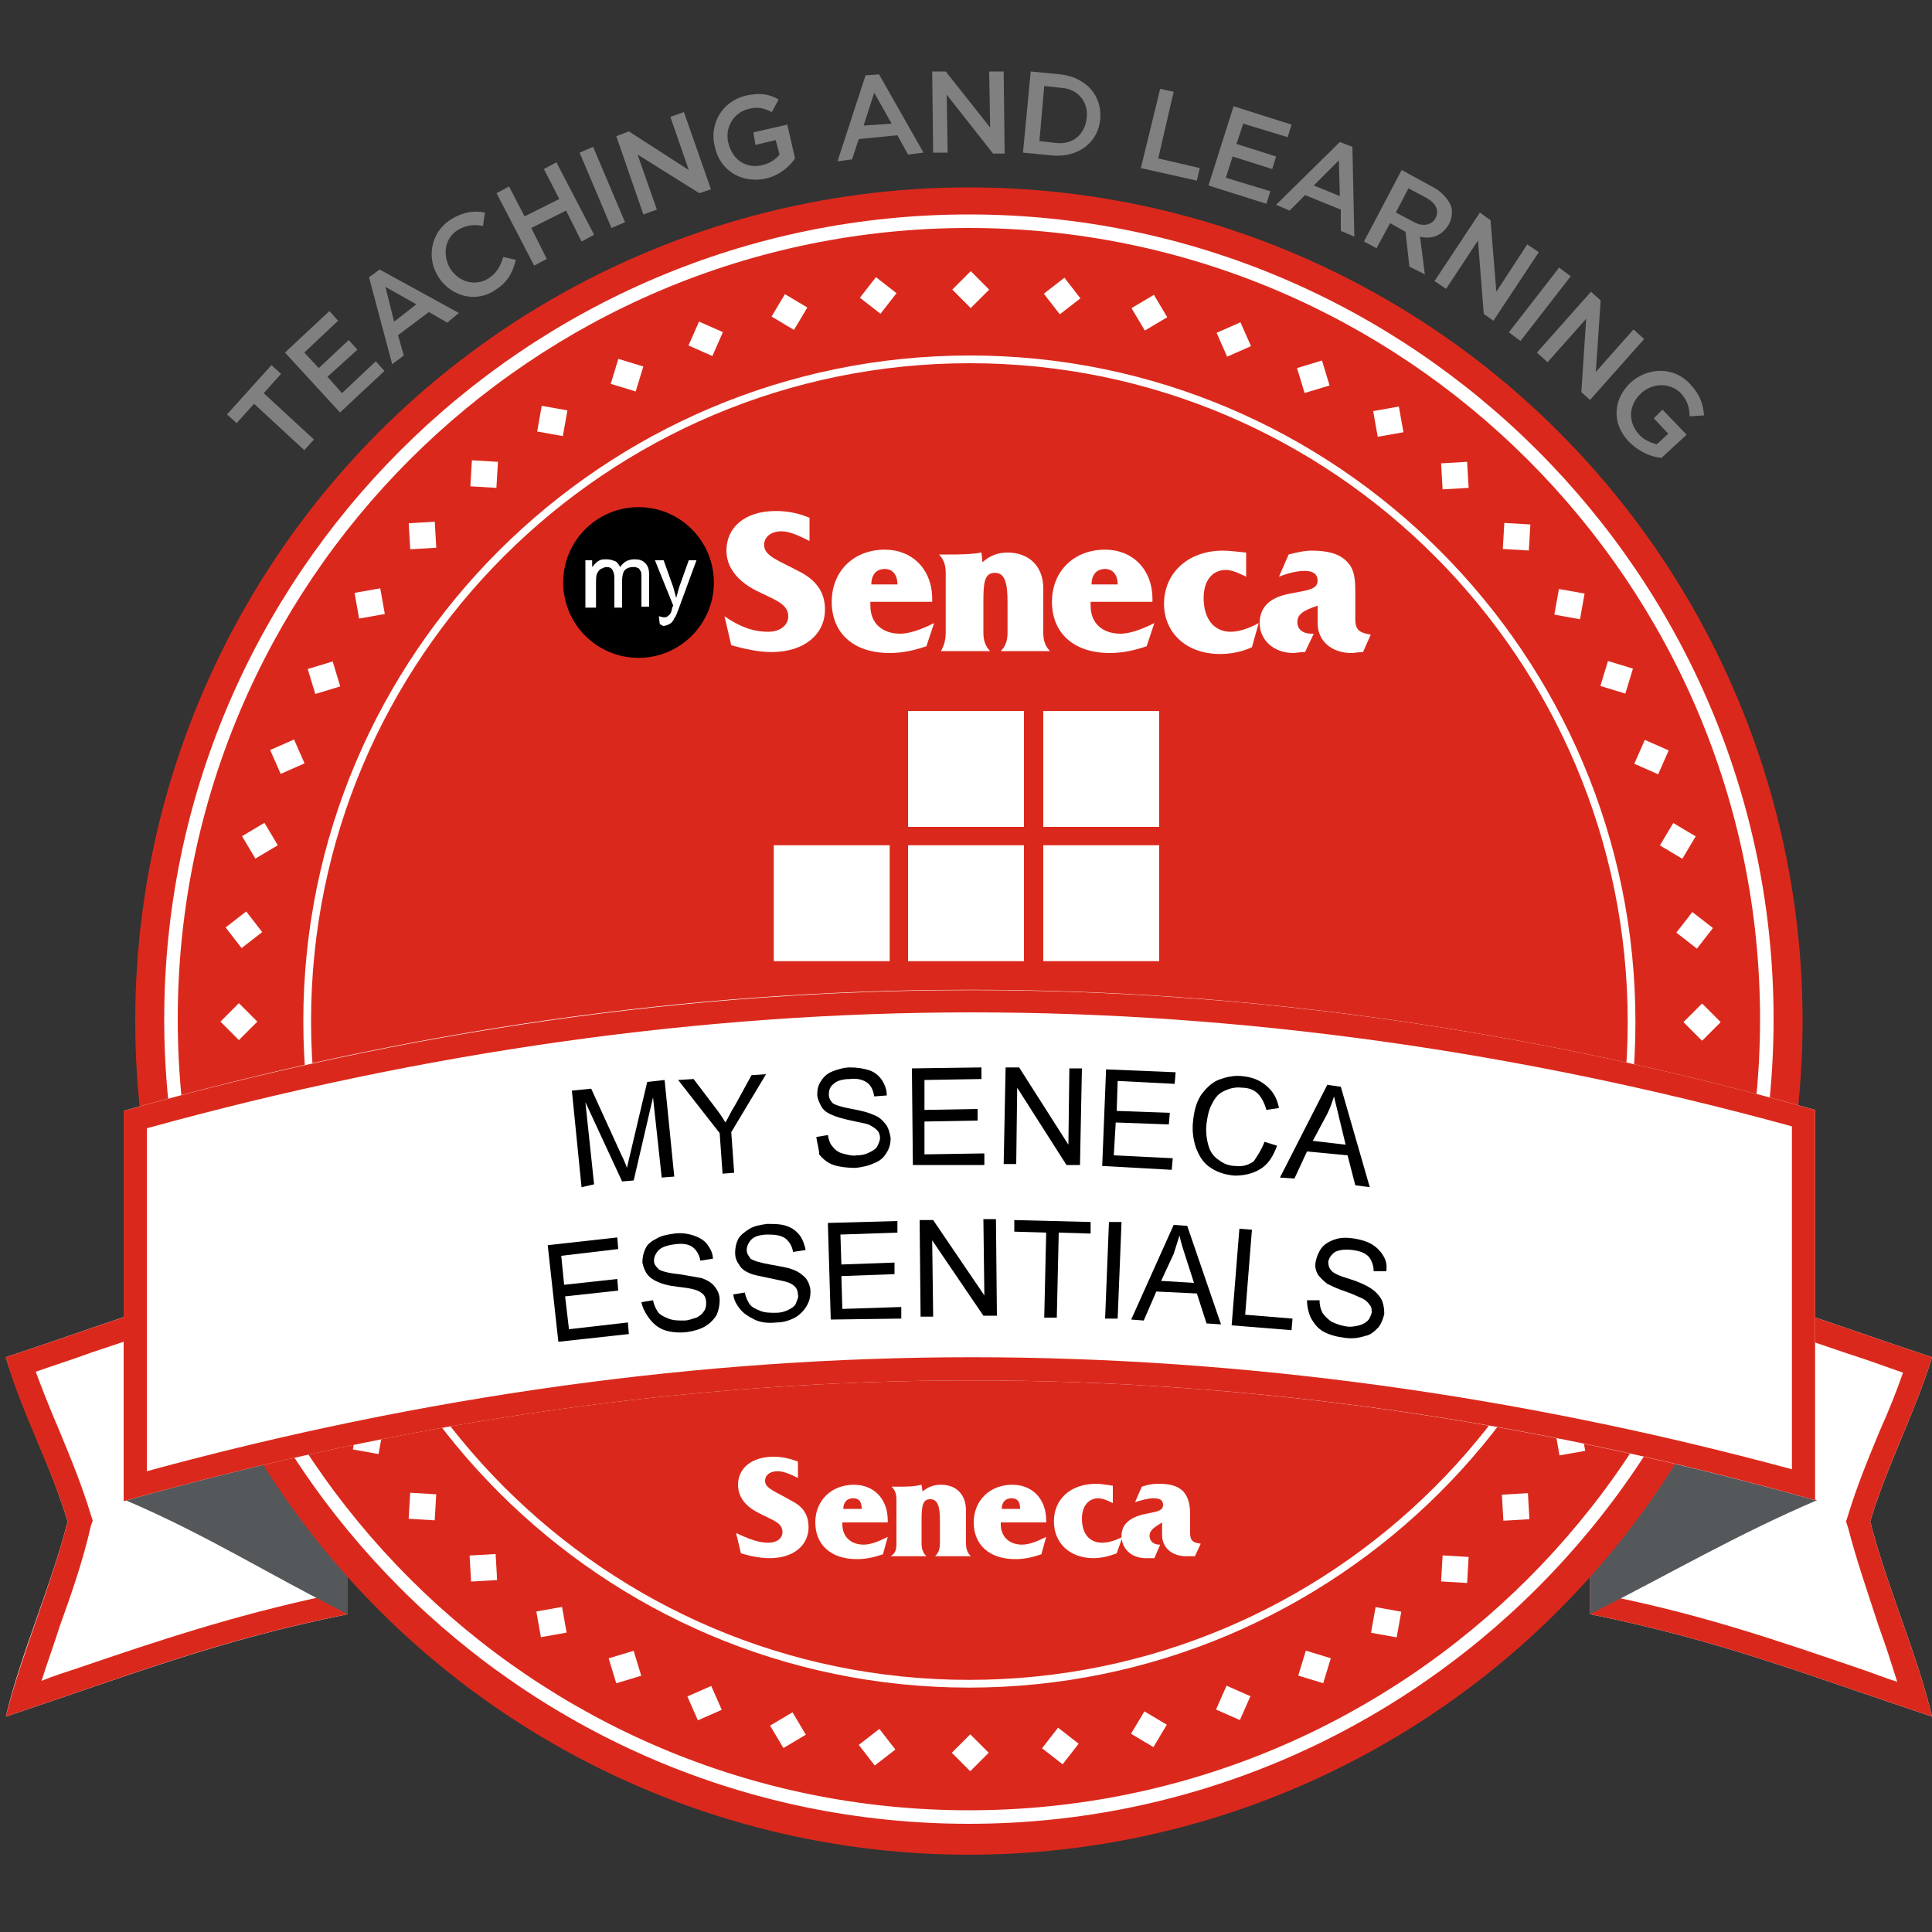 <?xml version="1.0" encoding="utf-8"?>
<!-- Generator: Adobe Illustrator 22.1.0, SVG Export Plug-In . SVG Version: 6.00 Build 0)  -->
<svg version="1.1" xmlns="http://www.w3.org/2000/svg" xmlns:xlink="http://www.w3.org/1999/xlink" x="0px" y="0px"
	 viewBox="0 0 200 200" style="enable-background:new 0 0 200 200;" xml:space="preserve">
<rect x="0" y="0" width="200" height="200" fill="#333333" stroke="none"/>
<style type="text/css">
	.st0{fill:#FFFFFF;}
	.st1{fill:#DA291C;}
	.st2{fill:#54585A;}
	.st3{display:none;fill:#DA291C;}
	.st4{fill:#808080;}
	.st5{fill:none;}
	.st6{display:none;}
	.st7{display:inline;fill:none;}
	.st8{display:inline;}
</style>
<g id="Background">
	<g>
		<g>
			<g>
				<g>
					<g>
						<path class="st0" d="M36,167.1c-13.4,2.7-22.2,6.2-35.4,10.6c1.6-6.7,4.7-13.5,6.4-20.2c-1.7-5.7-4.7-11.4-6.4-17
							c13.2-4.4,21.9-7.9,35.4-10.6C36,142.3,36,154.7,36,167.1z"/>
						<path class="st1" d="M33.7,132.9v32.3c-9.7,2.1-17.2,4.6-25.7,7.5c-1.2,0.4-2.5,0.8-3.7,1.3c0.6-1.9,1.3-3.8,1.9-5.7
							c1.2-3.3,2.4-6.8,3.2-10.3l0.2-0.6l-0.2-0.6c-0.9-3-2.1-5.9-3.3-8.8c-0.9-2.1-1.7-4.1-2.4-6c2-0.7,3.9-1.3,5.8-2
							C17.9,137.2,24.7,134.8,33.7,132.9 M36,129.9c-13.4,2.7-22.2,6.2-35.4,10.6c1.6,5.7,4.7,11.3,6.4,17
							c-1.7,6.7-4.7,13.5-6.4,20.2c13.2-4.4,21.9-7.9,35.4-10.6C36,154.7,36,142.3,36,129.9L36,129.9z"/>
					</g>
				</g>
				<g>
					<g>
						<path class="st2" d="M13,155.3c8.4,3.6,14.5,7.5,23,11.8c0-6,0-11.9,0-17.9C27.6,150.9,21.4,153,13,155.3z"/>
					</g>
				</g>
			</g>
			<g>
				<g>
					<g>
						<path class="st0" d="M164.6,167.1c13.4,2.7,22.2,6.2,35.4,10.6c-1.6-6.7-4.7-13.5-6.4-20.2c1.7-5.7,4.7-11.4,6.4-17
							c-13.2-4.4-21.9-7.9-35.4-10.6C164.6,142.3,164.6,154.7,164.6,167.1z"/>
						<path class="st1" d="M167,132.9c8.9,2,15.7,4.3,24.2,7.2c1.9,0.6,3.8,1.3,5.8,2c-0.7,2-1.5,4-2.4,6c-1.2,2.9-2.4,5.8-3.3,8.8
							l-0.2,0.6l0.2,0.6c0.9,3.5,2.1,6.9,3.2,10.3c0.7,1.9,1.3,3.8,1.9,5.7c-1.3-0.4-2.5-0.9-3.7-1.3c-8.5-2.9-16-5.5-25.7-7.5
							V132.9 M164.6,129.9c0,12.4,0,24.8,0,37.2c13.4,2.7,22.2,6.2,35.4,10.6c-1.6-6.7-4.7-13.5-6.4-20.2c1.7-5.7,4.7-11.4,6.4-17
							C186.8,136.1,178.1,132.6,164.6,129.9L164.6,129.9z"/>
					</g>
				</g>
				<g>
					<g>
						<path class="st2" d="M188.1,155.3c-8.4,3.6-15,7.5-23.5,11.8c0-6,0-11.9,0-17.9C173.1,150.9,179.7,153,188.1,155.3z"/>
					</g>
				</g>
			</g>
		</g>
		<g>
			<circle class="st1" cx="100.3" cy="105.7" r="86.3"/>
			<path class="st0" d="M100.3,174.7c-38,0-68.9-31-68.9-69c0-38,31-68.9,69-68.9s68.9,31,68.9,69S138.3,174.7,100.3,174.7z
				 M100.4,37.6c-37.6,0-68.2,30.5-68.2,68.1c0,37.6,30.5,68.2,68.1,68.2s68.2-30.5,68.2-68.1C168.5,68.2,138,37.6,100.4,37.6z"/>
			<g>
				
					<rect x="174.7" y="104.5" transform="matrix(0.708 -0.707 0.707 0.708 -23.281 155.334)" class="st0" width="2.7" height="2.7"/>
				
					<rect x="174.1" y="95" transform="matrix(0.614 -0.789 0.789 0.614 -8.319 175.579)" class="st0" width="2.7" height="2.7"/>
				
					<rect x="172.4" y="85.8" transform="matrix(0.512 -0.859 0.859 0.512 9.862 191.68)" class="st0" width="2.7" height="2.7"/>
				
					<rect x="169.6" y="77.1" transform="matrix(0.404 -0.915 0.915 0.404 30.116 203.099)" class="st0" width="2.7" height="2.7"/>
				
					<rect x="165.9" y="68.9" transform="matrix(0.292 -0.957 0.957 0.292 51.29 209.659)" class="st0" width="2.7" height="2.7"/>
				
					<rect x="161.2" y="61.2" transform="matrix(0.176 -0.984 0.984 0.176 72.312 211.478)" class="st0" width="2.7" height="2.7"/>
				
					<rect x="155.6" y="54.2" transform="matrix(5.932613e-02 -0.998 0.998 5.932613e-02 92.245 208.902)" class="st0" width="2.7" height="2.7"/>
				
					<rect x="149.3" y="47.9" transform="matrix(0.998 -5.801687e-02 5.801687e-02 0.998 -2.6 8.823)" class="st0" width="2.7" height="2.7"/>
				
					<rect x="142.3" y="42.3" transform="matrix(0.985 -0.175 0.175 0.985 -5.418 25.794)" class="st0" width="2.7" height="2.7"/>
				
					<rect x="134.6" y="37.6" transform="matrix(0.957 -0.29 0.29 0.957 -5.448 41.153)" class="st0" width="2.7" height="2.7"/>
				
					<rect x="126.4" y="33.8" transform="matrix(0.915 -0.403 0.403 0.915 -3.335 54.464)" class="st0" width="2.7" height="2.7"/>
				
					<rect x="117.7" y="31" transform="matrix(0.859 -0.511 0.511 0.859 0.187 65.414)" class="st0" width="2.7" height="2.7"/>
				
					<rect x="108.6" y="29.3" transform="matrix(0.79 -0.613 0.613 0.79 4.301 73.83)" class="st0" width="2.7" height="2.7"/>
				
					<rect x="99.1" y="28.7" transform="matrix(0.708 -0.707 0.707 0.708 8.126 79.722)" class="st0" width="2.7" height="2.7"/>
				
					<rect x="89.6" y="29.3" transform="matrix(0.614 -0.789 0.789 0.614 10.886 83.526)" class="st0" width="2.7" height="2.7"/>
				
					<rect x="80.4" y="31" transform="matrix(0.512 -0.859 0.859 0.512 12.079 85.961)" class="st0" width="2.7" height="2.7"/>
				
					<rect x="71.7" y="33.8" transform="matrix(0.404 -0.915 0.915 0.404 11.38 87.713)" class="st0" width="2.7" height="2.7"/>
				
					<rect x="63.5" y="37.6" transform="matrix(0.292 -0.957 0.957 0.292 8.699 89.525)" class="st0" width="2.7" height="2.7"/>
				
					<rect x="55.8" y="42.3" transform="matrix(0.176 -0.984 0.984 0.176 4.163 92.131)" class="st0" width="2.7" height="2.7"/>
				
					<rect x="48.8" y="47.8" transform="matrix(5.932613e-02 -0.998 0.998 5.932613e-02 -1.907 96.209)" class="st0" width="2.7" height="2.7"/>
				
					<rect x="42.4" y="54.1" transform="matrix(0.998 -5.801687e-02 5.801687e-02 0.998 -3.142 2.633)" class="st0" width="2.7" height="2.7"/>
				
					<rect x="36.9" y="61.1" transform="matrix(0.985 -0.175 0.175 0.985 -10.335 7.648)" class="st0" width="2.7" height="2.7"/>
				
					<rect x="32.2" y="68.8" transform="matrix(0.957 -0.29 0.29 0.957 -18.912 12.753)" class="st0" width="2.7" height="2.7"/>
				<rect x="28.4" y="77" transform="matrix(0.915 -0.403 0.403 0.915 -29.049 18.632)" class="st0" width="2.7" height="2.7"/>
				
					<rect x="25.6" y="85.7" transform="matrix(0.859 -0.511 0.511 0.859 -40.726 26.026)" class="st0" width="2.7" height="2.7"/>
				
					<rect x="23.9" y="94.9" transform="matrix(0.79 -0.613 0.613 0.79 -53.699 35.69)" class="st0" width="2.7" height="2.7"/>
				
					<rect x="23.3" y="104.4" transform="matrix(0.708 -0.707 0.707 0.708 -67.487 48.315)" class="st0" width="2.7" height="2.7"/>
				
					<rect x="23.9" y="113.9" transform="matrix(0.614 -0.789 0.789 0.614 -81.168 64.321)" class="st0" width="2.7" height="2.7"/>
				
					<rect x="25.6" y="123" transform="matrix(0.512 -0.859 0.859 0.512 -93.64 83.745)" class="st0" width="2.7" height="2.7"/>
				
					<rect x="28.4" y="131.7" transform="matrix(0.404 -0.915 0.915 0.404 -104.006 106.45)" class="st0" width="2.7" height="2.7"/>
				
					<rect x="32.2" y="140" transform="matrix(0.292 -0.957 0.957 0.292 -111.435 132.116)" class="st0" width="2.7" height="2.7"/>
				
					<rect x="36.8" y="147.6" transform="matrix(0.176 -0.984 0.984 0.176 -115.184 160.281)" class="st0" width="2.7" height="2.7"/>
				
					<rect x="42.4" y="154.7" transform="matrix(5.932613e-02 -0.998 0.998 5.932613e-02 -114.601 190.361)" class="st0" width="2.7" height="2.7"/>
				
					<rect x="48.7" y="161" transform="matrix(0.998 -5.801687e-02 5.801687e-02 0.998 -9.332 3.175)" class="st0" width="2.7" height="2.7"/>
				
					<rect x="55.7" y="166.5" transform="matrix(0.985 -0.175 0.175 0.985 -28.48 12.565)" class="st0" width="2.7" height="2.7"/>
				
					<rect x="63.4" y="171.2" transform="matrix(0.957 -0.29 0.29 0.957 -47.311 26.218)" class="st0" width="2.7" height="2.7"/>
				<rect x="71.6" y="175" transform="matrix(0.915 -0.403 0.403 0.915 -64.882 44.346)" class="st0" width="2.7" height="2.7"/>
				
					<rect x="80.3" y="177.8" transform="matrix(0.859 -0.511 0.511 0.859 -80.114 66.939)" class="st0" width="2.7" height="2.7"/>
				
					<rect x="89.5" y="179.5" transform="matrix(0.79 -0.613 0.613 0.79 -91.839 93.69)" class="st0" width="2.7" height="2.7"/>
				
					<rect x="99" y="180.1" transform="matrix(0.708 -0.707 0.707 0.708 -98.894 123.927)" class="st0" width="2.7" height="2.7"/>
				
					<rect x="108.5" y="179.5" transform="matrix(0.614 -0.789 0.789 0.614 -100.372 156.374)" class="st0" width="2.7" height="2.7"/>
				
					<rect x="117.6" y="177.8" transform="matrix(0.512 -0.859 0.859 0.512 -95.857 189.463)" class="st0" width="2.7" height="2.7"/>
				
					<rect x="126.3" y="175" transform="matrix(0.404 -0.915 0.915 0.404 -85.269 221.836)" class="st0" width="2.7" height="2.7"/>
				
					<rect x="134.6" y="171.3" transform="matrix(0.292 -0.957 0.957 0.292 -68.844 252.25)" class="st0" width="2.7" height="2.7"/>
				
					<rect x="142.2" y="166.6" transform="matrix(0.176 -0.984 0.984 0.176 -47.035 279.628)" class="st0" width="2.7" height="2.7"/>
				
					<rect x="149.2" y="161.1" transform="matrix(5.932613e-02 -0.998 0.998 5.932613e-02 -20.449 303.054)" class="st0" width="2.7" height="2.7"/>
				
					<rect x="155.6" y="154.7" transform="matrix(0.998 -5.801687e-02 5.801687e-02 0.998 -8.79 9.366)" class="st0" width="2.7" height="2.7"/>
				
					<rect x="161.1" y="147.7" transform="matrix(0.985 -0.175 0.175 0.985 -23.564 30.71)" class="st0" width="2.7" height="2.7"/>
				
					<rect x="165.8" y="140.1" transform="matrix(0.957 -0.29 0.29 0.957 -33.847 54.617)" class="st0" width="2.7" height="2.7"/>
				
					<rect x="169.6" y="131.8" transform="matrix(0.915 -0.403 0.403 0.915 -39.168 80.179)" class="st0" width="2.7" height="2.7"/>
				
					<rect x="172.4" y="123.1" transform="matrix(0.859 -0.511 0.511 0.859 -39.201 106.327)" class="st0" width="2.7" height="2.7"/>
				
					<rect x="174.1" y="114" transform="matrix(0.79 -0.613 0.613 0.79 -33.839 131.83)" class="st0" width="2.7" height="2.7"/>
				
					<rect x="174.7" y="104.5" transform="matrix(0.708 -0.707 0.707 0.708 -23.281 155.334)" class="st0" width="2.7" height="2.7"/>
			</g>
			<path class="st0" d="M100.3,188.8c-46,0-83.3-37.4-83.3-83.3s37.4-83.3,83.3-83.3s83.3,37.4,83.3,83.3S146.2,188.8,100.3,188.8z
				 M100.3,23.6c-45.2,0-81.9,36.7-81.9,81.9s36.7,81.9,81.9,81.9s81.9-36.7,81.9-81.9S145.4,23.6,100.3,23.6z"/>
		</g>
		<g>
			<g>
				<path class="st0" d="M12.8,155.4c58.9-16.6,116.2-16.7,175.1-0.1c0-13.5,0-27,0-40.4C129,98.3,71.6,98.3,12.8,115
					C12.8,128.5,12.8,141.9,12.8,155.4z"/>
				<path class="st1" d="M100.6,104.8c27.9,0,56.5,4,84.9,11.8l0,35.5c-28.4-7.7-57-11.6-84.9-11.6c-28.1,0-56.8,4-85.4,11.8l0-35.5
					C43.8,108.9,72.5,104.8,100.6,104.8 M100.6,102.5c-29.1,0-58.3,4.2-87.8,12.5c0,13.5,0,27,0,40.4c29.5-8.3,58.6-12.5,87.8-12.5
					c29,0,58,4.1,87.3,12.4c0-13.5,0-27,0-40.4C158.5,106.6,129.5,102.5,100.6,102.5L100.6,102.5z"/>
			</g>
		</g>
		<g>
			<polygon class="st3" points="25.8,126.4 27.3,129.5 30.8,130 28.3,132.5 28.9,135.9 25.8,134.3 22.7,135.9 23.3,132.5 20.8,130 
				24.2,129.5 			"/>
			<polygon class="st3" points="174.9,126.4 176.4,129.5 179.9,130 177.4,132.5 178,135.9 174.9,134.3 171.8,135.9 172.4,132.5 
				169.9,130 173.3,129.5 			"/>
		</g>
		<g>
			<g>
				<g>
					<path class="st0" d="M79.5,159.7c1,0,1.5-0.5,1.5-1.1c0-1-1-1.2-2.5-2c-1.4-0.7-2.1-1.7-2.1-2.9c0-1.7,1.4-2.9,3.7-2.9
						c0.9,0,1.7,0.2,2.5,0.5v1.7c-0.8-0.4-1.5-0.7-2.1-0.7c-0.8,0-1.3,0.4-1.3,1c0,0.8,1.1,1.1,2.8,2.1c1.2,0.6,1.7,1.5,1.7,2.7
						c0,1.9-1.6,3.2-4,3.2c-1,0-2-0.2-3-0.5l-0.5-2.1C77.5,159.3,78.5,159.7,79.5,159.7z"/>
				</g>
				<path class="st0" d="M87.2,157.5c0,0.1,0,0.2,0,0.3c0,1.3,0.9,2.1,2.2,2.1c0.7,0,1.5-0.3,2.5-0.8l-0.5,1.8
					c-0.9,0.3-1.7,0.5-2.7,0.5c-2.7,0-4.3-1.5-4.3-3.8c0-2.3,1.7-3.9,4-3.9c2,0,3.5,1.4,3.5,3.7c0,0.1,0,0.1,0,0.2H87.2z
					 M88.3,155.1c-0.6,0-1,0.4-1,1.1h1.9C89.2,155.4,88.9,155.1,88.3,155.1z"/>
				<path class="st0" d="M92.8,159.8v-4.5c0-0.6-0.1-1-0.5-1.4H93c0.8,0,1.6,0,2.4-0.2l0.1,0.7c0.6-0.5,1.2-0.7,1.9-0.7
					c1.6,0,2.6,1,2.6,2.7v3.3c0,0.6,0.1,1,0.5,1.4h-3.7c0.4-0.4,0.5-0.8,0.5-1.4v-2.3c0-1.4-0.2-2.2-1-2.2c-0.8,0-0.9,0.7-0.9,2.2
					v2.3c0,0.6,0.1,1,0.5,1.4h-3.7C92.7,160.8,92.8,160.4,92.8,159.8z"/>
				<path class="st0" d="M103.6,157.5c0,0.1,0,0.2,0,0.3c0,1.3,0.9,2.1,2.2,2.1c0.7,0,1.5-0.3,2.5-0.8l-0.5,1.8
					c-0.9,0.3-1.7,0.5-2.7,0.5c-2.7,0-4.3-1.5-4.3-3.8c0-2.3,1.7-3.9,4-3.9c2,0,3.5,1.4,3.5,3.7c0,0.1,0,0.1,0,0.2H103.6z
					 M104.7,155.1c-0.6,0-1,0.4-1,1.1h1.9C105.6,155.4,105.3,155.1,104.7,155.1z"/>
				<path class="st0" d="M115.6,160.8c-0.8,0.3-1.6,0.5-2.4,0.5c-2.5,0-4.1-1.6-4.1-3.8c0-2.3,1.7-3.9,4.4-3.9c0.4,0,1,0.1,1.7,0.2
					v1.8c-0.6-0.3-1.1-0.5-1.5-0.5c-1,0-1.7,0.8-1.7,2.1c0,1.6,0.8,2.5,2.1,2.5c0.6,0,1.3-0.2,2.1-0.6L115.6,160.8z"/>
				<path class="st0" d="M119,159c0,0.5,0.4,0.9,1,0.9c0,0,0.1,0,0.1,0l-0.6,1.4c-0.4,0-0.7,0-0.9,0c-1.5,0-2.5-1-2.5-2.3
					c0-1.1,0.7-1.8,2.1-2.2c1.3-0.3,2.2-0.3,2.2-1c0-0.5-0.3-0.7-1-0.7c-0.6,0-1.2,0.2-1.9,0.4l0.7-1.6c0.6-0.2,1.1-0.3,1.7-0.3
					c1.2,0,2,0.2,2.6,0.8c0.6,0.7,0.7,1.5,0.7,2.5c0,0,0,0.1,0,0.1v1.7c0,0.8,0.3,1,1.1,1.1l-0.6,1.3c-0.4,0-0.7,0-0.9,0
					c-1.5,0-2.5-0.9-2.5-2.2v-1.3C119.5,158.1,119,158.4,119,159z"/>
			</g>
			<g id="Teaching_and_Learning">
				<path class="st4" d="M26.3,41.8l-1.8,2l-1-0.9l4.6-5.1l1,0.9l-1.8,2l5.2,4.8l-1,1.1L26.3,41.8z"/>
				<path class="st4" d="M29.5,36.5l4.6-4.3l0.9,1l-3.5,3.3l1.5,1.6l3.1-2.9l0.9,1L33.9,39l1.5,1.7l3.5-3.3l0.9,1l-4.6,4.3
					L29.5,36.5z"/>
				<path class="st4" d="M38.2,28.7l1.1-0.8l8.2,4.5l-1.2,1l-1.9-1.1l-3.2,2.4l0.6,2.1l-1.2,0.9L38.2,28.7z M43.1,31.5l-3.2-1.8
					l0.9,3.6L43.1,31.5z"/>
				<path class="st4" d="M45.4,28.7L45.4,28.7c-1.3-2-0.8-4.7,1.3-6c1.3-0.8,2.4-0.9,3.5-0.7L50,23.4c-0.9-0.2-1.7-0.1-2.6,0.4
					c-1.4,0.9-1.6,2.6-0.8,4l0,0c0.9,1.4,2.6,1.9,4,1c0.9-0.6,1.2-1.3,1.5-2.2l1.3,0.3c-0.3,1.2-0.8,2.3-2.1,3.1
					C49.3,31.4,46.7,30.7,45.4,28.7z"/>
				<path class="st4" d="M51.4,20l1.3-0.7l1.6,3.1l3.6-1.8l-1.6-3.1l1.3-0.7l3.9,7.5L60.2,25l-1.6-3.2l-3.6,1.8l1.6,3.2l-1.3,0.7
					L51.4,20z"/>
				<path class="st4" d="M60,15.8l1.4-0.6l3.3,7.8l-1.4,0.6L60,15.8z"/>
				<path class="st4" d="M63.8,14.1l1.3-0.5l6.2,4l-1.9-5.5l1.4-0.5l2.8,8l-1.2,0.4L66,16l2,5.7l-1.4,0.5L63.8,14.1z"/>
				<path class="st4" d="M74,15.2L74,15.2c-0.6-2.3,0.7-4.7,3.2-5.3c1.4-0.3,2.4-0.2,3.4,0.4l-0.7,1.3c-0.8-0.4-1.5-0.6-2.5-0.3
					c-1.5,0.4-2.4,2-2,3.5l0,0c0.4,1.7,1.8,2.7,3.5,2.3c0.8-0.2,1.4-0.6,1.8-1.1l-0.4-1.5l-2.1,0.5L78,13.7l3.5-0.8l0.8,3.5
					c-0.6,0.9-1.7,1.8-3.1,2.1C76.7,19,74.5,17.6,74,15.2z"/>
				<path class="st4" d="M89.6,7.8L91,7.7l4.6,8.1L94,16L92.9,14l-4,0.4l-0.7,2.1l-1.5,0.2L89.6,7.8z M92.3,12.8l-1.8-3.2L89.4,13
					L92.3,12.8z"/>
				<path class="st4" d="M96.5,7.4l1.4,0l4.6,5.8l-0.1-5.8l1.5,0l0.1,8.5l-1.2,0L98,9.8l0.1,6l-1.5,0L96.5,7.4z"/>
				<path class="st4" d="M106.7,7.4l3.1,0.3c2.6,0.3,4.3,2.2,4.1,4.6l0,0c-0.2,2.4-2.2,4-4.9,3.8l-3.1-0.3L106.7,7.4z M108.1,8.9
					l-0.5,5.7l1.7,0.2c1.8,0.2,3-0.9,3.2-2.6l0,0c0.2-1.6-0.9-3-2.6-3.1L108.1,8.9z"/>
				<path class="st4" d="M120.1,9.2l1.4,0.3l-1.6,6.9l4.3,1l-0.3,1.3l-5.8-1.3L120.1,9.2z"/>
				<path class="st4" d="M127.7,11l6,1.9l-0.4,1.3l-4.6-1.4l-0.7,2.1l4.1,1.3l-0.4,1.3l-4.1-1.3l-0.7,2.2l4.6,1.4l-0.4,1.3l-6-1.9
					L127.7,11z"/>
				<path class="st4" d="M138.7,14.7l1.3,0.5l0.2,9.3l-1.4-0.6l0-2.2l-3.7-1.5l-1.6,1.6l-1.4-0.6L138.7,14.7z M138.7,20.3l-0.1-3.7
					l-2.6,2.6L138.7,20.3z"/>
				<path class="st4" d="M145.1,17.6l3.3,1.8c0.9,0.5,1.5,1.2,1.8,1.9c0.2,0.6,0.1,1.3-0.2,1.9l0,0c-0.7,1.2-1.8,1.6-3,1.3l0.5,3.9
					l-1.6-0.8l-0.4-3.6l-1.6-0.9l-1.4,2.6l-1.3-0.7L145.1,17.6z M146.4,23c0.9,0.5,1.8,0.3,2.2-0.4l0,0c0.4-0.8,0.1-1.5-0.9-2.1
					l-1.9-1l-1.3,2.5L146.4,23z"/>
				<path class="st4" d="M153.2,22l1.1,0.8l0.6,7.4l3.2-4.9l1.2,0.8l-4.7,7.1l-1-0.7l-0.6-7.6l-3.3,5l-1.2-0.8L153.2,22z"/>
				<path class="st4" d="M161.4,27.7l1.2,0.9l-5.2,6.7l-1.2-0.9L161.4,27.7z"/>
				<path class="st4" d="M164.7,30.2l1,0.9l-0.5,7.4l3.9-4.4l1.1,1l-5.6,6.3l-0.9-0.8l0.5-7.6l-4,4.5l-1.1-1L164.7,30.2z"/>
				<path class="st4" d="M168.8,39.6L168.8,39.6c1.8-1.6,4.5-1.7,6.2,0.2c1,1.1,1.3,2,1.4,3.2l-1.5,0.1c0-0.9-0.2-1.6-0.9-2.4
					c-1.1-1.1-2.9-1.1-4.1,0l0,0c-1.3,1.2-1.4,2.9-0.3,4.2c0.5,0.6,1.2,0.9,1.9,1.1l1.2-1.1l-1.5-1.6l0.9-0.9l2.5,2.6l-2.6,2.4
					c-1.1-0.1-2.3-0.6-3.4-1.7C166.8,43.8,167,41.3,168.8,39.6z"/>
			</g>
		</g>
	</g>
</g>
<g id="Text">
	<g>
		<path class="st5" d="M17,147.3c45.3-13.8,118-15.3,163.5-0.5"/>
		<path d="M57.8,138.9l-1.1-10l7.2-0.8l0.1,1.2l-5.9,0.7l0.3,3l5.5-0.6l0.1,1.2l-5.5,0.6l0.4,3.4l6.1-0.7l0.1,1.2L57.8,138.9z"/>
		<path d="M66.4,134.8l1.2-0.2c0.1,0.5,0.3,0.9,0.5,1.2s0.6,0.5,1.1,0.7c0.5,0.2,1,0.2,1.6,0.2c0.5,0,0.9-0.2,1.3-0.3
			c0.4-0.2,0.6-0.4,0.8-0.7c0.2-0.3,0.2-0.6,0.2-0.9c0-0.3-0.1-0.6-0.3-0.8c-0.2-0.2-0.5-0.4-0.9-0.5c-0.3-0.1-0.9-0.2-1.8-0.3
			c-0.9-0.1-1.6-0.3-2-0.5c-0.5-0.2-0.9-0.5-1.1-0.8c-0.3-0.4-0.4-0.8-0.5-1.2c0-0.5,0.1-1,0.3-1.4c0.2-0.5,0.6-0.8,1.2-1.1
			c0.5-0.3,1.1-0.4,1.8-0.5c0.7-0.1,1.4,0,2,0.2c0.6,0.2,1.1,0.5,1.4,0.9s0.6,0.9,0.6,1.5l-1.3,0.2c-0.1-0.6-0.4-1.1-0.8-1.4
			c-0.4-0.3-1-0.4-1.8-0.3c-0.8,0.1-1.4,0.3-1.7,0.6s-0.5,0.7-0.5,1.1c0,0.4,0.2,0.6,0.5,0.9c0.3,0.2,1,0.4,2.1,0.5
			c1.1,0.2,1.8,0.3,2.3,0.4c0.6,0.2,1.1,0.5,1.4,0.9c0.3,0.4,0.5,0.8,0.5,1.4c0,0.5-0.1,1-0.3,1.5c-0.3,0.5-0.7,0.9-1.2,1.2
			c-0.5,0.3-1.2,0.5-1.9,0.6c-0.9,0.1-1.7,0-2.3-0.2s-1.1-0.6-1.5-1.1S66.5,135.4,66.4,134.8z"/>
		<path d="M75.9,134l1.2-0.2c0.1,0.5,0.3,0.9,0.5,1.2s0.6,0.5,1.1,0.7c0.5,0.2,1,0.2,1.6,0.2c0.5,0,0.9-0.1,1.3-0.3
			c0.4-0.2,0.7-0.4,0.8-0.7s0.3-0.6,0.2-0.9c0-0.3-0.1-0.6-0.3-0.8s-0.5-0.4-0.9-0.5c-0.3-0.1-0.9-0.2-1.8-0.4
			c-0.9-0.2-1.6-0.3-2-0.5c-0.5-0.2-0.9-0.5-1.1-0.9c-0.3-0.4-0.4-0.8-0.4-1.2c0-0.5,0.1-1,0.3-1.4s0.7-0.8,1.2-1.1s1.1-0.4,1.8-0.5
			c0.7,0,1.4,0,2,0.2c0.6,0.2,1,0.5,1.4,1c0.3,0.4,0.5,1,0.6,1.5l-1.3,0.2c-0.1-0.6-0.4-1.1-0.8-1.4c-0.4-0.3-1-0.4-1.8-0.4
			c-0.8,0-1.4,0.2-1.7,0.5c-0.3,0.3-0.5,0.7-0.5,1.1c0,0.4,0.2,0.6,0.4,0.9c0.3,0.2,0.9,0.4,2,0.6s1.8,0.3,2.3,0.5
			c0.6,0.2,1,0.5,1.4,0.9c0.3,0.4,0.5,0.9,0.5,1.4c0,0.5-0.1,1-0.4,1.5c-0.3,0.5-0.7,0.9-1.2,1.2c-0.6,0.3-1.2,0.5-1.9,0.5
			c-0.9,0.1-1.7,0-2.3-0.3s-1.1-0.6-1.5-1.1S76,134.6,75.9,134z"/>
		<path d="M86,136.6l-0.3-10l7.2-0.2l0,1.2l-5.9,0.2l0.1,3.1l5.5-0.2l0,1.2l-5.5,0.2l0.1,3.4l6.1-0.2l0,1.2L86,136.6z"/>
		<path d="M95.3,136.3l-0.1-10l1.4,0l5.3,7.8l-0.1-7.9l1.3,0l0.1,10l-1.4,0l-5.3-7.8l0.1,7.9L95.3,136.3z"/>
		<path d="M108.1,136.4l0.2-8.8l-3.3-0.1l0-1.2l7.9,0.2l0,1.2l-3.3-0.1l-0.2,8.8L108.1,136.4z"/>
		<path d="M114.4,136.5l0.4-10l1.3,0l-0.4,10L114.4,136.5z"/>
		<path d="M117.1,136.6l4.4-9.8l1.4,0.1l3.5,10.2l-1.5-0.1l-1-3.1l-4.2-0.2l-1.3,3L117.1,136.6z M120.2,132.6l3.4,0.2l-0.9-2.8
			c-0.3-0.9-0.5-1.6-0.6-2.1c-0.2,0.6-0.4,1.3-0.6,1.9L120.2,132.6z"/>
		<path d="M127.5,137.2l0.8-10l1.3,0.1l-0.7,8.8l4.9,0.4l-0.1,1.2L127.5,137.2z"/>
		<path d="M135.3,134.6l1.3,0c0,0.5,0.1,0.9,0.3,1.3c0.2,0.3,0.5,0.6,0.9,0.9c0.4,0.2,0.9,0.4,1.5,0.5c0.5,0.1,1,0,1.4-0.1
			c0.4-0.1,0.7-0.3,0.9-0.5c0.2-0.2,0.3-0.5,0.4-0.8c0-0.3,0-0.6-0.2-0.8c-0.2-0.3-0.4-0.5-0.8-0.7c-0.3-0.1-0.8-0.4-1.7-0.7
			c-0.9-0.3-1.5-0.6-1.9-0.8c-0.4-0.3-0.8-0.7-1-1c-0.2-0.4-0.3-0.8-0.2-1.3c0.1-0.5,0.3-1,0.6-1.4c0.3-0.4,0.8-0.7,1.4-0.9
			s1.2-0.2,1.9-0.1c0.7,0.1,1.4,0.3,1.9,0.6c0.5,0.3,0.9,0.7,1.2,1.2s0.4,1,0.3,1.6l-1.3,0c0-0.6-0.2-1.1-0.5-1.5
			c-0.4-0.4-0.9-0.6-1.7-0.7c-0.8-0.1-1.4,0-1.8,0.2c-0.4,0.3-0.6,0.6-0.7,1c0,0.4,0.1,0.7,0.3,0.9c0.2,0.3,0.9,0.6,1.9,0.9
			s1.8,0.7,2.1,0.9c0.5,0.3,0.9,0.7,1.2,1.2c0.2,0.4,0.3,0.9,0.3,1.5c-0.1,0.5-0.3,1-0.6,1.4c-0.4,0.4-0.8,0.8-1.4,0.9
			c-0.6,0.2-1.3,0.3-2,0.2c-0.9-0.1-1.6-0.3-2.2-0.6c-0.6-0.3-1-0.8-1.3-1.3S135.3,135.3,135.3,134.6z"/>
	</g>
	<g>
		<path class="st5" d="M17,131.5c45.3-13.8,118-15.3,163.5-0.5"/>
		<path d="M60.2,122.9l-1-10l2-0.2l3.1,6.8c0.3,0.6,0.5,1.1,0.6,1.4c0.1-0.4,0.2-0.9,0.4-1.7l1.7-7.2l1.8-0.2l1,10l-1.3,0.1
			l-0.9-8.3l-2,8.6l-1.2,0.1l-3.8-8.2l0.9,8.5L60.2,122.9z"/>
		<path d="M74.8,121.5l-0.3-4.2l-4.3-5.5l1.6-0.1l2.2,2.9c0.4,0.5,0.8,1.1,1.1,1.6c0.3-0.5,0.6-1.2,1-1.8l1.7-3.1l1.5-0.1l-3.6,6
			l0.3,4.2L74.8,121.5z"/>
		<path d="M84.5,117.7l1.2-0.2c0.1,0.5,0.2,0.9,0.5,1.2c0.2,0.3,0.6,0.6,1,0.7s1,0.3,1.5,0.2c0.5,0,0.9-0.1,1.3-0.3s0.7-0.4,0.8-0.6
			s0.3-0.6,0.3-0.9c0-0.3-0.1-0.6-0.3-0.8c-0.2-0.2-0.5-0.4-0.9-0.6c-0.3-0.1-0.9-0.2-1.8-0.4c-0.9-0.2-1.6-0.4-2-0.6
			c-0.5-0.2-0.9-0.5-1.1-0.9c-0.2-0.4-0.4-0.8-0.4-1.2c0-0.5,0.1-1,0.4-1.4c0.3-0.5,0.7-0.8,1.2-1s1.2-0.4,1.8-0.4
			c0.7,0,1.4,0.1,2,0.3c0.6,0.2,1,0.6,1.3,1c0.3,0.5,0.5,1,0.5,1.6l-1.3,0.1c-0.1-0.6-0.3-1.1-0.7-1.4s-1-0.5-1.8-0.4
			c-0.8,0-1.4,0.2-1.7,0.5c-0.4,0.3-0.5,0.7-0.5,1.1c0,0.4,0.2,0.7,0.4,0.9c0.3,0.2,0.9,0.4,2,0.6s1.8,0.4,2.2,0.6
			c0.6,0.2,1,0.6,1.3,1c0.3,0.4,0.4,0.9,0.5,1.4c0,0.5-0.1,1-0.4,1.5c-0.3,0.5-0.7,0.9-1.3,1.1c-0.6,0.3-1.2,0.4-1.9,0.5
			c-0.9,0-1.7-0.1-2.3-0.3s-1.1-0.6-1.5-1.1C84.8,119,84.6,118.4,84.5,117.7z"/>
		<path d="M94.5,120.6l-0.1-10l7.2-0.1l0,1.2l-5.9,0.1l0,3.1l5.5-0.1l0,1.2l-5.5,0.1l0,3.4l6.2-0.1l0,1.2L94.5,120.6z"/>
		<path d="M103.9,120.5l0.2-10l1.4,0l5.1,8l0.1-7.9l1.3,0l-0.2,10l-1.4,0l-5.1-8l-0.1,7.9L103.9,120.5z"/>
		<path d="M114.1,120.7l0.4-10l7.2,0.3l-0.1,1.2l-5.9-0.3l-0.1,3.1l5.5,0.2l-0.1,1.2l-5.5-0.2l-0.2,3.4l6.1,0.3l-0.1,1.2
			L114.1,120.7z"/>
		<path d="M130.9,118.2l1.3,0.4c-0.4,1.1-0.9,1.9-1.7,2.4s-1.7,0.7-2.7,0.7c-1.1-0.1-1.9-0.4-2.6-0.9s-1.1-1.2-1.4-2
			c-0.3-0.9-0.4-1.8-0.3-2.7c0.1-1,0.3-1.9,0.8-2.7c0.5-0.7,1.1-1.3,1.8-1.6c0.8-0.3,1.6-0.5,2.5-0.4c1,0.1,1.8,0.4,2.5,1
			s1.1,1.3,1.3,2.3l-1.3,0.2c-0.2-0.7-0.5-1.3-0.9-1.7c-0.4-0.4-1-0.6-1.6-0.6c-0.8-0.1-1.4,0.1-2,0.4s-0.9,0.8-1.2,1.4
			c-0.3,0.6-0.4,1.2-0.5,1.9c-0.1,0.8,0,1.6,0.2,2.3c0.2,0.7,0.6,1.2,1.1,1.5c0.5,0.4,1.1,0.6,1.7,0.6c0.7,0.1,1.4-0.1,1.9-0.5
			C130.2,119.6,130.6,119,130.9,118.2z"/>
		<path d="M132.5,121.9l4.9-9.6l1.4,0.2l3,10.4l-1.5-0.2l-0.8-3.1l-4.2-0.4L134,122L132.5,121.9z M135.9,118.1l3.4,0.4l-0.7-2.9
			c-0.2-0.9-0.4-1.6-0.5-2.1c-0.2,0.6-0.4,1.2-0.7,1.8L135.9,118.1z"/>
	</g>
	<g id="Line_2" class="st6">
		<path class="st7" d="M41.1,142.6c27.6-7.7,90.4-8.7,119.2-0.2"/>
		<path class="st8" d="M46,138.1l1.2-0.3c0.1,0.5,0.4,0.9,0.6,1.1s0.6,0.5,1.1,0.6c0.5,0.1,1,0.1,1.6,0c0.5-0.1,0.9-0.2,1.3-0.5
			c0.4-0.2,0.6-0.5,0.7-0.8c0.1-0.3,0.2-0.6,0.1-0.9c-0.1-0.3-0.2-0.6-0.4-0.8c-0.2-0.2-0.6-0.3-1-0.4c-0.3-0.1-0.9-0.1-1.8-0.2
			c-0.9,0-1.6-0.1-2-0.3c-0.5-0.2-0.9-0.4-1.2-0.7c-0.3-0.3-0.5-0.7-0.6-1.2c-0.1-0.5,0-1,0.2-1.5s0.6-0.9,1.1-1.2s1.1-0.5,1.7-0.7
			c0.7-0.1,1.4-0.1,2,0c0.6,0.1,1.1,0.4,1.5,0.8s0.6,0.9,0.8,1.5l-1.2,0.3c-0.2-0.6-0.5-1-0.9-1.3c-0.4-0.2-1-0.3-1.8-0.2
			c-0.8,0.1-1.3,0.4-1.6,0.8c-0.3,0.4-0.4,0.7-0.3,1.1c0.1,0.4,0.2,0.6,0.5,0.8c0.3,0.2,1,0.3,2.1,0.3c1.1,0,1.9,0.1,2.3,0.2
			c0.6,0.2,1.1,0.4,1.5,0.8c0.3,0.4,0.6,0.8,0.7,1.3c0.1,0.5,0,1-0.2,1.6c-0.2,0.5-0.6,1-1.1,1.3c-0.5,0.4-1.1,0.6-1.8,0.7
			c-0.9,0.2-1.7,0.2-2.3,0c-0.7-0.1-1.2-0.5-1.6-0.9C46.4,139.3,46.1,138.7,46,138.1z"/>
		<path class="st8" d="M55,139.7l2.5-10.4l1.4-0.2l5.4,9.4l-1.5,0.2l-1.6-2.9l-4.2,0.6l-0.7,3.2L55,139.7z M57.4,135.2l3.4-0.4
			l-1.4-2.6c-0.4-0.8-0.8-1.4-1-2c0,0.7-0.1,1.3-0.3,2L57.4,135.2z"/>
		<path class="st8" d="M65.5,138.3l-0.9-10l2-0.2l3,6.8c0.3,0.6,0.5,1.1,0.6,1.4c0.1-0.4,0.2-0.9,0.4-1.6l1.8-7.2l1.8-0.2l0.9,10
			l-1.3,0.1l-0.8-8.4l-2.1,8.6l-1.2,0.1l-3.7-8.2l0.8,8.5L65.5,138.3z"/>
		<path class="st8" d="M77.3,137.3l-0.6-10l3.8-0.2c0.7,0,1.2,0,1.5,0c0.5,0.1,0.9,0.2,1.3,0.4s0.6,0.5,0.9,0.9
			c0.2,0.4,0.4,0.9,0.4,1.3c0.1,0.9-0.2,1.6-0.7,2.2s-1.5,1-2.9,1.1l-2.6,0.2l0.2,4.1L77.3,137.3z M78.3,132l2.6-0.2
			c0.9,0,1.5-0.2,1.8-0.6c0.3-0.3,0.5-0.8,0.5-1.4c0-0.4-0.2-0.8-0.4-1.1c-0.2-0.3-0.5-0.5-0.9-0.5c-0.2,0-0.6-0.1-1.2,0l-2.6,0.2
			L78.3,132z"/>
		<path class="st8" d="M86.5,136.8l-0.4-10l1.3,0l0.3,8.8l4.9-0.2l0,1.2L86.5,136.8z"/>
		<path class="st8" d="M94.3,136.5l-0.1-10l7.2-0.1l0,1.2l-5.9,0.1l0,3.1l5.5-0.1l0,1.2l-5.5,0.1l0,3.4l6.2-0.1l0,1.2L94.3,136.5z"
			/>
		<path class="st8" d="M110.2,136.5l0.2-8.8l-3.3-0.1l0-1.2l7.9,0.2l0,1.2l-3.3-0.1l-0.2,8.8L110.2,136.5z"/>
		<path class="st8" d="M116.3,136.7l0.5-10l7.2,0.3l-0.1,1.2l-5.9-0.3l-0.1,3.1l5.5,0.3l-0.1,1.2l-5.5-0.3l-0.2,3.4l6.1,0.3
			l-0.1,1.2L116.3,136.7z"/>
		<path class="st8" d="M124.9,137.1l4.3-4.9l-3-5.1l1.6,0.1l1.6,2.7c0.3,0.6,0.6,1,0.7,1.3c0.3-0.3,0.5-0.7,0.9-1.1l2.2-2.5l1.4,0.1
			l-3.9,4.4l3.4,5.6l-1.6-0.1l-2.2-3.8c-0.1-0.2-0.3-0.4-0.4-0.7c-0.3,0.3-0.4,0.6-0.5,0.7l-2.8,3.3L124.9,137.1z"/>
		<path class="st8" d="M138.1,138.3l1-8.8l-3.3-0.4l0.1-1.2l7.9,0.9l-0.1,1.2l-3.3-0.4l-1,8.8L138.1,138.3z"/>
		<path class="st8" d="M154.1,139.6l-0.2,1.2l-6.5-1.2c0-0.3,0.1-0.6,0.3-0.8c0.3-0.4,0.6-0.8,1-1.2c0.4-0.4,1.1-0.8,1.9-1.2
			c1.2-0.7,2.1-1.2,2.6-1.7c0.5-0.4,0.8-0.9,0.8-1.3c0.1-0.5,0-0.9-0.3-1.3c-0.3-0.4-0.7-0.6-1.2-0.7c-0.6-0.1-1.1,0-1.5,0.3
			c-0.4,0.3-0.7,0.7-0.8,1.3l-1.2-0.4c0.3-0.9,0.7-1.6,1.4-1.9c0.6-0.4,1.4-0.5,2.4-0.3c0.9,0.2,1.6,0.6,2.1,1.2
			c0.5,0.6,0.6,1.3,0.5,2.1c-0.1,0.4-0.2,0.8-0.5,1.1c-0.2,0.3-0.6,0.7-1,1c-0.5,0.3-1.2,0.8-2.2,1.4c-0.8,0.5-1.4,0.8-1.6,1
			c-0.2,0.2-0.5,0.4-0.6,0.6L154.1,139.6z"/>
	</g>
	<g id="Line_1" class="st6">
		<path class="st7" d="M41.1,126.2c27.6-7.7,90.4-8.7,119.2-0.2"/>
		<path class="st8" d="M46,121.6l1.2-0.3c0.1,0.5,0.4,0.9,0.6,1.1s0.6,0.5,1.1,0.6c0.5,0.1,1,0.1,1.6,0c0.5-0.1,0.9-0.2,1.3-0.5
			c0.4-0.2,0.6-0.5,0.7-0.8c0.1-0.3,0.2-0.6,0.1-0.9c-0.1-0.3-0.2-0.6-0.4-0.8c-0.2-0.2-0.6-0.3-1-0.4c-0.3-0.1-0.9-0.1-1.8-0.2
			c-0.9,0-1.6-0.1-2-0.3c-0.5-0.2-0.9-0.4-1.2-0.7c-0.3-0.3-0.5-0.7-0.6-1.2c-0.1-0.5,0-1,0.2-1.5s0.6-0.9,1.1-1.2s1.1-0.5,1.7-0.7
			c0.7-0.1,1.4-0.1,2,0c0.6,0.1,1.1,0.4,1.5,0.8s0.6,0.9,0.8,1.5l-1.2,0.3c-0.2-0.6-0.5-1-0.9-1.3c-0.4-0.2-1-0.3-1.8-0.2
			c-0.8,0.1-1.3,0.4-1.6,0.8c-0.3,0.4-0.4,0.7-0.3,1.1c0.1,0.4,0.2,0.6,0.5,0.8c0.3,0.2,1,0.3,2.1,0.3c1.1,0,1.9,0.1,2.3,0.2
			c0.6,0.2,1.1,0.4,1.5,0.8c0.3,0.4,0.6,0.8,0.7,1.3c0.1,0.5,0,1-0.2,1.6c-0.2,0.5-0.6,1-1.1,1.3c-0.5,0.4-1.1,0.6-1.8,0.7
			c-0.9,0.2-1.7,0.2-2.3,0c-0.7-0.1-1.2-0.5-1.6-0.9C46.4,122.9,46.1,122.3,46,121.6z"/>
		<path class="st8" d="M55,123.3l2.5-10.4l1.4-0.2l5.4,9.4l-1.5,0.2l-1.6-2.9l-4.2,0.6l-0.7,3.2L55,123.3z M57.4,118.8l3.4-0.4
			l-1.4-2.6c-0.4-0.8-0.8-1.4-1-2c0,0.7-0.1,1.3-0.3,2L57.4,118.8z"/>
		<path class="st8" d="M65.5,121.9l-0.9-10l2-0.2l3,6.8c0.3,0.6,0.5,1.1,0.6,1.4c0.1-0.4,0.2-0.9,0.4-1.6l1.8-7.2l1.8-0.2l0.9,10
			l-1.3,0.1l-0.8-8.4l-2.1,8.6l-1.2,0.1l-3.7-8.2l0.8,8.5L65.5,121.9z"/>
		<path class="st8" d="M77.3,120.9l-0.6-10l3.8-0.2c0.7,0,1.2,0,1.5,0c0.5,0.1,0.9,0.2,1.3,0.4s0.6,0.5,0.9,0.9
			c0.2,0.4,0.4,0.9,0.4,1.3c0.1,0.9-0.2,1.6-0.7,2.2s-1.5,1-2.9,1.1l-2.6,0.2l0.2,4.1L77.3,120.9z M78.3,115.5l2.6-0.2
			c0.9,0,1.5-0.2,1.8-0.6c0.3-0.3,0.5-0.8,0.5-1.4c0-0.4-0.2-0.8-0.4-1.1c-0.2-0.3-0.5-0.5-0.9-0.5c-0.2,0-0.6-0.1-1.2,0l-2.6,0.2
			L78.3,115.5z"/>
		<path class="st8" d="M86.5,120.4l-0.4-10l1.3,0l0.3,8.8l4.9-0.2l0,1.2L86.5,120.4z"/>
		<path class="st8" d="M94.3,120.1l-0.1-10l7.2-0.1l0,1.2l-5.9,0.1l0,3.1l5.5-0.1l0,1.2l-5.5,0.1l0,3.4l6.2-0.1l0,1.2L94.3,120.1z"
			/>
		<path class="st8" d="M110.2,120.1l0.2-8.8l-3.3-0.1l0-1.2l7.9,0.2l0,1.2l-3.3-0.1l-0.2,8.8L110.2,120.1z"/>
		<path class="st8" d="M116.3,120.2l0.5-10l7.2,0.3l-0.1,1.2l-5.9-0.3l-0.1,3.1l5.5,0.3l-0.1,1.2l-5.5-0.3l-0.2,3.4l6.1,0.3
			l-0.1,1.2L116.3,120.2z"/>
		<path class="st8" d="M124.9,120.7l4.3-4.9l-3-5.1l1.6,0.1l1.6,2.7c0.3,0.6,0.6,1,0.7,1.3c0.3-0.3,0.5-0.7,0.9-1.1l2.2-2.5l1.4,0.1
			l-3.9,4.4l3.4,5.6l-1.6-0.1l-2.2-3.8c-0.1-0.2-0.3-0.4-0.4-0.7c-0.3,0.3-0.4,0.6-0.5,0.7l-2.8,3.3L124.9,120.7z"/>
		<path class="st8" d="M138.1,121.8l1-8.8l-3.3-0.4l0.1-1.2l7.9,0.9l-0.1,1.2l-3.3-0.4l-1,8.8L138.1,121.8z"/>
		<path class="st8" d="M152.1,124l-1.2-0.2l1.5-7.7c-0.3,0.2-0.8,0.4-1.3,0.6s-1,0.3-1.4,0.4l0.2-1.2c0.7-0.2,1.4-0.5,2-0.8
			c0.6-0.4,1-0.7,1.3-1.1l0.8,0.1L152.1,124z"/>
	</g>
</g>
<g id="Icon">
	<g>
		<circle cx="66.1" cy="60.3" r="7.8"/>
	</g>
	<g>
		<path class="st0" d="M60.6,62.8V58h0.7v0.7c0.2-0.2,0.3-0.4,0.6-0.6s0.5-0.2,0.9-0.2c0.4,0,0.6,0.1,0.9,0.2
			c0.2,0.1,0.4,0.4,0.5,0.6c0.4-0.6,0.9-0.8,1.5-0.8c0.5,0,0.8,0.1,1.1,0.4c0.3,0.3,0.4,0.7,0.4,1.2v3.3h-0.8v-3
			c0-0.3,0-0.6-0.1-0.7c-0.1-0.1-0.1-0.3-0.3-0.3c-0.1-0.1-0.3-0.1-0.5-0.1c-0.3,0-0.6,0.1-0.8,0.3c-0.2,0.2-0.3,0.6-0.3,1.1v2.8
			h-0.8v-3.1c0-0.4-0.1-0.6-0.2-0.8c-0.1-0.2-0.3-0.3-0.6-0.3c-0.2,0-0.4,0.1-0.6,0.2c-0.2,0.1-0.3,0.3-0.4,0.5s-0.1,0.6-0.1,1v2.5
			H60.6z"/>
		<path class="st0" d="M68.3,64.6l-0.1-0.8c0.2,0,0.3,0.1,0.5,0.1c0.2,0,0.3,0,0.4-0.1c0.1-0.1,0.2-0.1,0.3-0.3
			c0.1-0.1,0.1-0.3,0.2-0.6c0,0,0-0.1,0.1-0.2L67.8,58h0.9l1,2.8c0.1,0.4,0.2,0.7,0.3,1.1c0.1-0.4,0.2-0.7,0.3-1.1l1-2.8h0.8
			l-1.8,4.9c-0.2,0.5-0.3,0.9-0.5,1.1c-0.1,0.3-0.3,0.5-0.5,0.6s-0.4,0.2-0.7,0.2C68.6,64.7,68.4,64.7,68.3,64.6z"/>
	</g>
	<g>
		<path class="st0" d="M79.5,65.4c1.3,0,2.1-0.7,2.1-1.6c0-1.3-1.4-1.7-3.4-2.7c-1.9-1-3-2.4-3-4.1c0-2.4,1.9-4.1,5.1-4.1
			c1.2,0,2.3,0.2,3.5,0.7V56c-1.2-0.6-2.1-1-2.9-1c-1.1,0-1.8,0.6-1.8,1.4c0,1.2,1.5,1.6,3.9,2.9c1.6,0.9,2.4,2.1,2.4,3.8
			c0,2.6-2.2,4.4-5.5,4.4c-1.4,0-2.7-0.3-4.2-0.7l-0.7-3C76.6,64.9,78,65.4,79.5,65.4z"/>
		<path class="st0" d="M90.1,62.3c0,0.1,0,0.3,0,0.4c0,1.8,1.2,2.9,3.1,2.9c0.9,0,2.1-0.4,3.5-1.1l-0.8,2.4
			c-1.2,0.4-2.4,0.7-3.8,0.7c-3.8,0-6-2.1-6-5.3c0-3.2,2.3-5.4,5.5-5.4c2.8,0,4.9,2,4.9,5.1c0,0.1,0,0.2,0,0.3H90.1z M91.6,58.9
			c-0.8,0-1.4,0.5-1.4,1.6h2.7C92.9,59.5,92.4,58.9,91.6,58.9z"/>
		<path class="st0" d="M97.9,65.5v-6.2c0-0.8-0.2-1.4-0.7-1.9h1c1.1,0,2.2,0,3.4-0.2l0.1,1c0.8-0.7,1.6-1,2.6-1
			c2.2,0,3.7,1.4,3.7,3.7v4.6c0,0.8,0.2,1.4,0.7,1.9h-5.1c0.5-0.5,0.7-1.1,0.7-1.9v-3.2c0-2-0.3-3-1.3-3c-1.1,0-1.2,1-1.2,3v3.2
			c0,0.8,0.2,1.4,0.7,1.9h-5.1C97.7,66.9,97.9,66.3,97.9,65.5z"/>
		<path class="st0" d="M112.9,62.3c0,0.1,0,0.3,0,0.4c0,1.8,1.2,2.9,3.1,2.9c0.9,0,2.1-0.4,3.5-1.1l-0.8,2.4
			c-1.2,0.4-2.4,0.7-3.8,0.7c-3.8,0-6-2.1-6-5.3c0-3.2,2.3-5.4,5.5-5.4c2.8,0,4.9,2,4.9,5.1c0,0.1,0,0.2,0,0.3H112.9z M114.4,58.9
			c-0.8,0-1.4,0.5-1.4,1.6h2.7C115.7,59.5,115.2,58.9,114.4,58.9z"/>
		<path class="st0" d="M129.6,67c-1.1,0.5-2.2,0.7-3.3,0.7c-3.5,0-5.8-2.2-5.8-5.2c0-3.1,2.4-5.5,6.1-5.5c0.6,0,1.4,0.1,2.4,0.2v2.5
			c-0.8-0.4-1.5-0.7-2.1-0.7c-1.4,0-2.3,1.1-2.3,2.9c0,2.2,1.1,3.5,2.8,3.5c0.8,0,1.8-0.3,2.9-0.9L129.6,67z"/>
		<path class="st0" d="M134.3,64.4c0,0.7,0.5,1.2,1.5,1.2c0.1,0,0.1,0,0.2,0l-0.9,1.9c-0.6,0-1,0.1-1.2,0.1c-2.1,0-3.5-1.4-3.5-3.1
			c0-1.6,1-2.6,2.9-3c1.9-0.4,3.1-0.4,3.1-1.4c0-0.6-0.4-1-1.3-1c-0.8,0-1.7,0.2-2.7,0.6l1-2.3c0.8-0.2,1.6-0.4,2.4-0.4
			c1.6,0,2.8,0.3,3.6,1.1c0.9,0.9,0.9,2,0.9,3.5c0,0.1,0,0.1,0,0.2v2.3c0,1.1,0.4,1.4,1.6,1.6l-0.8,1.8c-0.5,0-0.9,0.1-1.2,0.1
			c-2,0-3.5-1.2-3.5-3.1v-1.8C134.9,63.2,134.3,63.6,134.3,64.4z"/>
	</g>
	<g>
		<rect x="94" y="87.5" class="st0" width="12" height="12"/>
		<rect x="108" y="87.5" class="st0" width="12" height="12"/>
		<rect x="80.1" y="87.5" class="st0" width="12" height="12"/>
		<rect x="94" y="73.6" class="st0" width="12" height="12"/>
		<rect x="108" y="73.6" class="st0" width="12" height="12"/>
	</g>
	<g>
	</g>
	<g>
	</g>
	<g>
	</g>
	<g>
	</g>
	<g>
	</g>
	<g>
	</g>
</g>
</svg>
